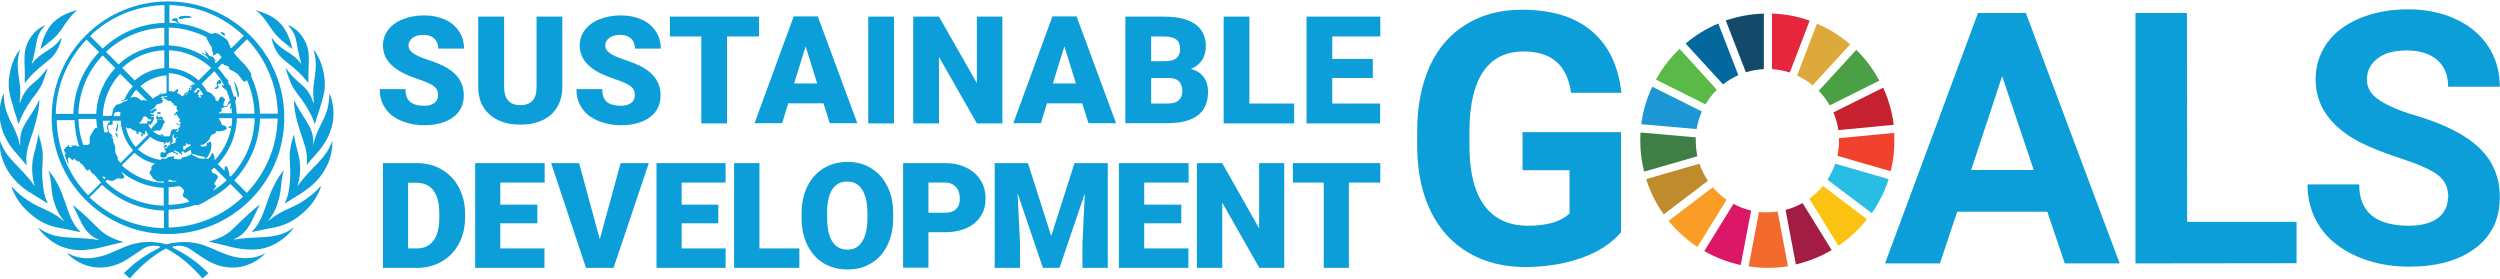 <?xml version="1.0" encoding="UTF-8"?>
<svg id="Layer_1" data-name="Layer 1" xmlns="http://www.w3.org/2000/svg" viewBox="0 0 123.38 13.75">
  <defs>
    <style>
      .cls-1 {
        fill: #a21c43;
      }

      .cls-2 {
        fill: #dd1768;
      }

      .cls-3 {
        fill: #f99d27;
      }

      .cls-4 {
        fill: #e5263c;
      }

      .cls-5 {
        fill: #dda93a;
      }

      .cls-6 {
        fill: #f26a2c;
      }

      .cls-7 {
        fill: #bf8b2c;
      }

      .cls-8 {
        fill: #5bba47;
      }

      .cls-9 {
        fill: #0c9ed9;
      }

      .cls-10 {
        fill: #ef412c;
      }

      .cls-11 {
        fill: #3f7e45;
      }

      .cls-12 {
        fill: #c5212e;
      }

      .cls-13 {
        fill: #fbc311;
      }

      .cls-14 {
        fill: #1a97d4;
      }

      .cls-15 {
        fill: #03689d;
      }

      .cls-16 {
        fill: #28bde2;
      }

      .cls-17 {
        fill: #4b9f45;
      }

      .cls-18 {
        fill: #15496b;
      }
    </style>
  </defs>
  <path class="cls-9" d="m80.02,11.44c-.46.55-1.11.98-1.94,1.28-.84.3-1.76.45-2.78.46-1.07,0-2.01-.23-2.81-.7-.81-.47-1.43-1.14-1.87-2.03-.44-.89-.66-1.93-.68-3.13v-.84c0-1.23.21-2.3.62-3.21.41-.9,1.01-1.59,1.8-2.07.78-.48,1.7-.72,2.75-.72,1.47,0,2.61.35,3.44,1.05.83.7,1.32,1.71,1.47,3.05h-2.48c-.11-.71-.36-1.22-.75-1.55-.39-.33-.92-.49-1.6-.49-.87,0-1.53.33-1.98.98-.45.65-.68,1.62-.69,2.9v.79c0,1.3.25,2.28.74,2.94.49.66,1.21.99,2.16.99s1.64-.21,2.04-.61v-2.13s-2.32,0-2.32,0v-1.88s4.86,0,4.86,0v4.93Z"/>
  <path class="cls-9" d="m97.28,8.39h3.09s-1.56-4.63-1.56-4.63l-1.53,4.63Zm3.78,2.06h-4.47s-.85,2.55-.85,2.55h-2.71s4.59-12.36,4.59-12.36h2.36s4.63,12.36,4.63,12.36h-2.71s-.86-2.55-.86-2.55Z"/>
  <polygon class="cls-9" points="107.94 10.95 113.34 10.95 113.34 12.99 105.39 13 105.39 .64 107.93 .64 107.94 10.95"/>
  <path class="cls-9" d="m120.83,9.75c0-.48-.17-.85-.51-1.11-.34-.26-.95-.53-1.83-.82-.88-.28-1.58-.57-2.1-.84-1.4-.76-2.11-1.78-2.11-3.06,0-.67.19-1.26.56-1.79s.92-.93,1.62-1.23c.71-.29,1.5-.44,2.37-.44.88,0,1.67.16,2.36.48.69.32,1.23.77,1.61,1.35.38.58.57,1.24.57,1.99h-2.55c0-.57-.18-1.01-.54-1.32s-.86-.47-1.5-.47-1.11.13-1.45.4c-.34.26-.52.61-.52,1.04,0,.4.2.74.61,1.01.4.27,1,.53,1.79.76,1.45.43,2.5.97,3.17,1.62.66.65.99,1.45.99,2.41,0,1.07-.4,1.91-1.21,2.52-.81.61-1.9.91-3.27.91-.95,0-1.82-.17-2.6-.52-.78-.35-1.38-.82-1.79-1.43-.41-.61-.62-1.31-.62-2.11h2.55c0,1.36.82,2.04,2.45,2.04.6,0,1.08-.12,1.42-.37.34-.25.51-.59.51-1.03"/>
  <path class="cls-8" d="m84.17,5.15c.16-.26.34-.51.56-.72l-1.84-2.02c-.46.44-.86.96-1.17,1.52l2.45,1.22Z"/>
  <path class="cls-5" d="m88.69,3.73c.28.13.54.29.77.48l1.85-2.02c-.49-.42-1.04-.77-1.64-1.02l-.98,2.56Z"/>
  <path class="cls-12" d="m92.93,4.33l-2.45,1.22c.12.27.2.56.25.87l2.73-.26c-.08-.64-.26-1.26-.52-1.83"/>
  <path class="cls-17" d="m90.3,5.2l2.45-1.22c-.3-.56-.69-1.08-1.14-1.52l-1.85,2.02c.21.22.39.46.54.72"/>
  <path class="cls-11" d="m83.69,6.94c0-.05,0-.11,0-.16l-2.73-.24c0,.14-.01.27-.01.41,0,.52.07,1.03.19,1.52l2.63-.76c-.05-.24-.08-.5-.08-.76"/>
  <path class="cls-13" d="m89.96,9.18c-.19.24-.42.45-.67.62l1.44,2.33c.53-.36,1.01-.8,1.41-1.31l-2.18-1.65Z"/>
  <path class="cls-10" d="m90.76,6.94c0,.26-.03.51-.08.75l2.63.76c.12-.48.18-.99.18-1.51,0-.13,0-.26-.01-.38l-2.73.26s0,.08,0,.13"/>
  <path class="cls-3" d="m84.53,9.24l-2.18,1.66c.4.5.89.93,1.42,1.29l1.44-2.33c-.25-.18-.48-.38-.68-.62"/>
  <path class="cls-14" d="m83.73,6.38c.05-.31.14-.6.26-.88l-2.45-1.22c-.27.58-.46,1.2-.54,1.85l2.73.24Z"/>
  <path class="cls-1" d="m90.4,12.35l-1.44-2.33c-.26.15-.54.26-.84.34l.51,2.69c.63-.15,1.23-.39,1.77-.71"/>
  <path class="cls-16" d="m90.57,8.08c-.1.28-.22.54-.38.79l2.19,1.65c.35-.51.64-1.08.83-1.68l-2.63-.76Z"/>
  <path class="cls-6" d="m87.73,10.44c-.17.02-.34.04-.51.04-.14,0-.28,0-.41-.02l-.51,2.69c.3.04.61.07.92.07.35,0,.69-.03,1.02-.08l-.51-2.69Z"/>
  <path class="cls-4" d="m87.45,3.41c.3.02.6.08.88.17l.98-2.56c-.58-.21-1.21-.33-1.86-.35v2.74Z"/>
  <path class="cls-2" d="m86.42,10.39c-.31-.07-.6-.18-.87-.33l-1.44,2.33c.55.32,1.16.55,1.8.69l.51-2.69Z"/>
  <path class="cls-18" d="m86.16,3.57c.28-.09.58-.14.89-.16V.67c-.66.02-1.29.14-1.88.34l.99,2.55Z"/>
  <path class="cls-7" d="m84.29,8.92c-.17-.26-.32-.54-.42-.84l-2.63.76c.2.63.49,1.21.87,1.74l2.18-1.66Z"/>
  <path class="cls-15" d="m85.03,4.17c.23-.18.49-.34.76-.46l-.99-2.55c-.59.25-1.13.58-1.61.99l1.85,2.02Z"/>
  <path class="cls-9" d="m21.62,4.69c0-.19-.07-.33-.2-.43-.13-.1-.36-.21-.69-.32-.33-.11-.6-.22-.81-.32-.68-.34-1.02-.8-1.02-1.38,0-.29.09-.55.26-.77.17-.22.41-.4.72-.52.31-.12.66-.19,1.05-.19s.72.07,1.02.2c.3.13.53.33.7.58.17.25.25.54.25.86h-1.27c0-.21-.07-.38-.2-.5-.13-.12-.31-.18-.53-.18s-.41.05-.54.15c-.13.1-.2.23-.2.38,0,.14.07.26.22.37.15.11.4.22.76.34.36.12.66.24.9.38.57.33.85.78.85,1.36,0,.46-.17.82-.52,1.08-.35.26-.82.4-1.43.4-.43,0-.81-.08-1.16-.23s-.61-.36-.78-.63c-.18-.27-.26-.57-.26-.92h1.27c0,.28.07.49.22.62.15.13.38.2.71.2.21,0,.38-.05.5-.14.12-.09.18-.22.18-.38"/>
  <path class="cls-9" d="m27.75.82v3.45c0,.39-.08.73-.25,1.01-.17.29-.41.5-.72.65-.31.15-.68.22-1.1.22-.64,0-1.15-.17-1.52-.5-.37-.33-.56-.79-.56-1.37V.82h1.28v3.5c.01.58.28.87.8.87.26,0,.46-.07.6-.22.14-.14.2-.38.2-.71V.82h1.27Z"/>
  <path class="cls-9" d="m31.33,4.69c0-.19-.07-.33-.2-.43-.13-.1-.36-.21-.69-.32-.33-.11-.6-.22-.81-.32-.68-.34-1.02-.8-1.02-1.38,0-.29.09-.55.26-.77.17-.22.41-.4.72-.52.31-.12.66-.19,1.05-.19s.72.07,1.02.2c.3.13.53.33.7.58.17.25.25.54.25.86h-1.27c0-.21-.07-.38-.2-.5-.13-.12-.31-.18-.53-.18s-.41.05-.54.15c-.13.1-.2.23-.2.38,0,.14.07.26.22.37.15.11.4.22.76.34.36.12.66.24.9.38.57.33.85.78.85,1.36,0,.46-.17.82-.52,1.08-.35.26-.82.4-1.43.4-.43,0-.81-.08-1.16-.23s-.61-.36-.78-.63c-.18-.27-.26-.57-.26-.92h1.27c0,.28.07.49.22.62.15.13.38.2.71.2.21,0,.38-.05.5-.14.12-.09.18-.22.18-.38"/>
  <polygon class="cls-9" points="37.46 1.8 35.88 1.8 35.88 6.09 34.61 6.09 34.61 1.8 33.06 1.8 33.06 .82 37.46 .82 37.46 1.8"/>
  <path class="cls-9" d="m39.2,4.12h1.13l-.57-1.83-.57,1.83Zm1.44.98h-1.74l-.3.98h-1.36l1.93-5.27h1.19l1.95,5.27h-1.36l-.31-.98Z"/>
  <rect class="cls-9" x="42.85" y=".82" width="1.27" height="5.27"/>
  <polygon class="cls-9" points="49.47 6.09 48.21 6.09 46.34 2.81 46.34 6.09 45.07 6.09 45.07 .82 46.34 .82 48.21 4.1 48.21 .82 49.47 .82 49.47 6.09"/>
  <path class="cls-9" d="m51.97,4.12h1.13l-.57-1.83-.57,1.83Zm1.44.98h-1.74l-.3.98h-1.36l1.93-5.27h1.19l1.95,5.27h-1.36l-.31-.98Z"/>
  <path class="cls-9" d="m56.81,3.85v1.26h.83c.23,0,.41-.05.53-.16s.18-.25.18-.44c0-.44-.22-.66-.65-.66h-.89Zm0-.83h.66c.28,0,.48-.05.59-.15.12-.1.18-.25.18-.44,0-.22-.06-.38-.19-.48-.13-.1-.33-.15-.62-.15h-.62v1.22Zm-1.27,3.07V.82h1.89c.68,0,1.19.12,1.55.37.35.25.53.61.53,1.08,0,.27-.06.51-.19.7-.13.19-.31.34-.55.43.28.07.49.21.63.4.15.2.22.44.22.72,0,.52-.16.9-.49,1.16-.33.26-.81.39-1.45.4h-2.14Z"/>
  <polygon class="cls-9" points="61.66 5.11 63.87 5.11 63.87 6.09 60.39 6.09 60.39 .82 61.66 .82 61.66 5.11"/>
  <polygon class="cls-9" points="67.75 3.85 65.75 3.85 65.75 5.11 68.11 5.11 68.11 6.09 64.48 6.09 64.48 .82 68.12 .82 68.12 1.8 65.75 1.8 65.75 2.91 67.75 2.91 67.75 3.85"/>
  <path class="cls-9" d="m20.14,9.01v3.25h.43c.36,0,.63-.13.82-.38.19-.25.29-.63.29-1.13v-.22c0-.5-.1-.87-.29-1.13-.19-.25-.47-.38-.84-.38h-.42Zm-1.24,4.2v-5.16h1.66c.46,0,.87.1,1.23.31.36.21.65.5.85.88.2.38.31.8.31,1.27v.24c0,.47-.1.9-.3,1.27-.2.38-.48.67-.84.88-.36.21-.77.32-1.21.32h-1.7Z"/>
  <polygon class="cls-9" points="26.52 11.02 24.69 11.02 24.69 12.26 26.87 12.26 26.87 13.22 23.45 13.22 23.45 8.05 26.88 8.05 26.88 9.01 24.69 9.01 24.69 10.1 26.52 10.1 26.52 11.02"/>
  <polygon class="cls-9" points="29.6 11.81 30.63 8.05 32.02 8.05 30.28 13.22 28.92 13.22 27.2 8.05 28.58 8.05 29.6 11.81"/>
  <polygon class="cls-9" points="35.45 11.02 33.64 11.02 33.64 12.26 35.81 12.26 35.81 13.22 32.4 13.22 32.4 8.05 35.81 8.05 35.81 9.01 33.64 9.01 33.64 10.1 35.45 10.1 35.45 11.02"/>
  <polygon class="cls-9" points="37.48 12.26 39.45 12.26 39.45 13.22 36.23 13.22 36.23 8.05 37.48 8.05 37.48 12.26"/>
  <path class="cls-9" d="m42.81,10.53c0-.51-.09-.9-.26-1.17-.17-.27-.42-.4-.74-.4-.62,0-.95.47-.99,1.4v.38c0,.51.08.9.25,1.17.17.27.42.41.75.41s.56-.13.73-.4c.17-.27.26-.65.26-1.15v-.24Zm1.27.22c0,.5-.09.95-.28,1.34s-.45.69-.8.9-.74.31-1.17.31-.83-.1-1.17-.3c-.34-.2-.6-.49-.8-.87-.19-.38-.29-.81-.3-1.29v-.29c0-.51.09-.95.28-1.34.19-.39.45-.68.8-.9.35-.21.74-.32,1.18-.32s.83.1,1.17.31c.34.21.61.5.8.89.19.38.29.82.29,1.32v.24Z"/>
  <path class="cls-9" d="m45.82,10.5h.81c.24,0,.43-.06.55-.18.13-.12.19-.29.19-.51,0-.24-.06-.43-.19-.58-.13-.14-.31-.22-.53-.22h-.83v1.49Zm0,.96v1.75h-1.25v-5.16h2.06c.4,0,.74.07,1.05.22s.54.35.71.62c.17.27.25.57.25.91,0,.5-.18.91-.54,1.21-.36.3-.85.45-1.48.45h-.79Z"/>
  <polygon class="cls-9" points="50.73 8.05 51.88 11.65 53.03 8.05 54.67 8.05 54.67 13.22 53.42 13.22 53.42 12.01 53.54 9.54 52.29 13.22 51.47 13.22 50.22 9.54 50.34 12.01 50.34 13.22 49.09 13.22 49.09 8.05 50.73 8.05"/>
  <polygon class="cls-9" points="58.3 11.02 56.47 11.02 56.47 12.26 58.65 12.26 58.65 13.22 55.22 13.22 55.22 8.05 58.66 8.05 58.66 9.01 56.47 9.01 56.47 10.1 58.3 10.1 58.3 11.02"/>
  <polygon class="cls-9" points="63.38 13.22 62.15 13.22 60.32 10 60.32 13.22 59.07 13.22 59.07 8.05 60.32 8.05 62.14 11.27 62.14 8.05 63.38 8.05 63.38 13.22"/>
  <polygon class="cls-9" points="68.12 9.01 66.57 9.01 66.57 13.22 65.33 13.22 65.33 9.01 63.81 9.01 63.81 8.05 68.12 8.05 68.12 9.01"/>
  <path class="cls-9" d="m2.74,5.62h.88c.03-1.18.51-2.25,1.27-3.05l-.62-.62c-.95,1-1.49,2.29-1.52,3.68m1.7-3.85l.62.62c.8-.76,1.87-1.24,3.05-1.27V.25c-1.38.03-2.68.57-3.67,1.52m3.8,2.97c-.1,0-.2.01-.3.04-.01.01-.02.02-.02.04.02.04.1-.04.11.03,0,.05-.08.01-.07.05,0,.03.07.02.07.06,0,.04-.04.11-.07.13-.04.02-.25.05-.27.1-.02.04-.04.08-.07.12-.04.04-.21.14-.21.16,0,.06.08-.02.1-.04.04-.04.09-.04.14-.07.07-.04.1.11.02.11-.05,0-.09.14-.17.12-.02,0-.08-.04-.09,0-.01.04.12.04.16.07.1.07-.08.06-.11.08-.03.02-.02.06.02.04.04-.01.09-.05.11,0,.03.09-.14.41-.19.37-.03-.02-.06,0-.08.02.03.07.08.14.13.2.03-.06.09-.14.11-.14.03,0,.02-.03.03-.05.01-.03.05,0,.06-.04,0-.04.1-.09.11-.15,0-.03-.03-.06-.02-.08.02-.03.03-.04.05-.04.02,0,.07.04.08.02.01-.02.08,0,.13.03.02.01.07,0,.1.04.04.06,0,.06,0,.07,0,.01.02,0,.03,0,.02.02-.1.09-.09.13.01.04-.1.23-.14.27-.04.04-.12,0-.15,0-.03,0-.04.04-.09.02-.04,0-.08,0-.12.03.18.15.41.25.66.25.05,0,.11,0,.16-.01.03-.04.05-.09.05-.14,0-.03,0-.07.01-.09.01-.02.09-.12.13-.12.03,0,.05.03.09.01.08-.03.13,0,.13.03,0,.05-.1.03-.1.06,0,.02.08.05.1.02.04-.05.04-.12.03-.13-.03-.04-.03-.06.02-.04.03.01.03-.1.06-.14.04-.06-.07-.02-.11-.01-.04,0-.08-.08-.08-.11,0-.02.08.08.12.08.05,0,.1-.05.1-.09,0-.04-.09-.04-.1-.09,0-.03.07,0,.06-.03,0-.02,0-.08-.04-.1-.05-.02-.09-.18-.13-.19-.03,0-.06.04-.09.05-.02.02-.05-.01-.04-.03.03-.02.08-.07.1-.11.02-.07.11,0,.09-.09-.02-.1-.1-.08-.06-.13.04-.05.01-.13-.07-.11-.04,0-.08-.05-.08-.11,0-.03-.09-.02-.08-.06,0-.06-.09-.07-.15-.07-.06,0-.17-.09-.18-.11-.01-.02-.09.02-.07-.07.03-.08.11.01.14,0,.04-.03.03-.05.02-.07,0,0-.01,0-.02,0m.12-.24c.08,0,.17.02.25.05.02-.05.07-.08.12-.11.05-.04.09-.07.08.02,0,.07-.03.11-.07.13.09.04.17.08.24.14.02.01.03.03.05.04l.08-.08s0,0,0-.01c0-.05.07-.1.15-.14l.27-.27s-.01,0-.02,0c-.04,0-.09.07-.12.05-.04-.02.12-.17.19-.14.01,0,.02,0,.03.01l.03-.04c-.35-.31-.8-.51-1.29-.53v.88Zm0-1.13c.56.03,1.07.25,1.46.61l.62-.62c-.55-.51-1.28-.84-2.08-.87v.88Zm0-1.12c.74.03,1.43.29,1.99.71-.06-.08-.13-.17-.16-.2-.05-.06-.26-.13-.24-.16.02-.03.2.11.23.08.04-.03-.09-.19-.08-.2.01,0,.16.14.24.27.03.05.11.02.18.07.06.04.06.1.11.14,0,0,.11.07.05.06-.02,0-.04-.04-.06-.02-.01.01,0,.07.04.14l.29-.29c-.04-.09-.13-.2-.18-.21-.06-.01-.1.04-.14.07-.04.03-.09.05-.1.02,0-.03,0-.09,0-.12,0-.03-.03-.06-.04-.09-.02-.08.01-.16-.04-.21-.05-.06-.09-.14-.12-.2-.04-.07-.12-.18-.13-.27-.57-.29-1.2-.45-1.85-.47v.88Zm0-1.12c.73.02,1.44.21,2.07.55.06,0,.12-.02.16-.03.08-.04.23.05.31.09.07.04.12.1.2.14.08.04.2.17.22.29.03.12.1.12.07.16-.02.03.01.04.05.06l.61-.61c-1-.96-2.29-1.49-3.67-1.52v.88Zm3.85.82l-.65.65c.06.1.17.23.33.39.07.07.13.13.19.19.06.06.41.5.34.56,0,0-.01,0-.02.01.28.58.43,1.22.45,1.87h.88c-.03-1.38-.57-2.68-1.52-3.68m1.52,3.92h-.88c-.03,1.18-.51,2.25-1.27,3.05l.62.62c.95-1,1.49-2.29,1.52-3.68m-4.19,1.77s-.04,0-.05.02c-.01.01.35.18.4.19.04,0,.11.03.24,0,.09-.02.11.02.15.02.06,0,.1-.08.13-.13.09-.13.07-.14.1-.16.03-.03.12.17.11.29,0,.02,0,.04,0,.06h.01c.51-.54.84-1.27.86-2.07h-.67s.06.09.1.17c.03.07.05.18.11.18.09,0,.19.08.19.15,0,.13-.41.16-.46.15-.05-.01-.08-.02-.08.05,0,.08-.15.08-.21.13-.06.05-.07.15-.11.22-.03.04-.18.19-.22.21-.1.07-.29.07-.2.12.06.03.2.04.18.01-.02-.04.01-.04.03,0,.02.02.08-.02.08-.06,0-.04,0-.1.03-.11.06,0,.12-.07.15-.06.03,0,.08.08.04.31-.03.23-.14.38-.19.46-.05.08-.09.02-.16-.01-.08-.04-.2-.04-.28-.07-.05-.01-.29-.11-.29-.07m.32-3.26s-.05,0-.07-.01l-.21.21s.08,0,.13.02c.05.02.03-.15.11-.14.09.02.11.07.04.1-.06.02.01.07-.05.09-.06.02.05.08.05.1,0,.04-.08.05.04.09.13.04,0-.11.02-.13.02-.02.09.04.11.01,0,0,.02-.03.03-.05-.06-.1-.13-.19-.2-.28m.75-.84l-.62.62c.11.12.2.25.28.39.07.01.17.04.24.12.04.06.18.18.16.23-.01.03.02.07.04.09.05.03.08.03.1,0,.05-.06.05-.14.11-.19.07-.06.23.12.23.15s-.04.04-.05.1c-.02.08-.08.17,0,.2.11.04.13,0,.18-.08.02-.04.02-.1.05-.13.02-.02.04-.03.06-.05-.04-.17-.1-.34-.17-.51-.02-.02-.04-.03-.06-.04-.04-.01-.02-.05-.07-.07-.06-.02-.08-.04-.09-.14,0-.09.07.03.09.01,0,0,0,0,.01-.01-.13-.25-.3-.49-.49-.7m.22,2.07s0,0,0,.01h.65c0-.09-.01-.19-.02-.28,0,0-.01.02-.02.03-.05.1-.06.04-.05,0,0-.06.03-.11.05-.17,0-.03-.01-.06-.02-.09-.02.03-.05.05-.09.07-.03.01-.06.08-.07.11-.01.03-.08,0-.14.02-.1.05-.21.06-.13.16.05.07-.11.05-.15.14m-.15,3.63c-.02.06-.14.16-.12.19.24-.15.46-.32.66-.51l-.62-.62s-.09.08-.13.12c0,.07,0,.13.09.15.09.03.25.12.22.22-.04.08-.13.21-.17.29-.04.07.11.1.08.17m.67-.55l.05.05c.71-.76,1.16-1.76,1.19-2.88h-.88c-.03.87-.38,1.66-.94,2.26l.32.32s0,0,0-.01c.03-.06.01-.13.02-.18,0-.03.12-.03.13.03,0,.05.03.08.07.19.03.08.04.16.02.22m-.56-5.33s0,0,0,.01c.15.16.28.32.39.51.01-.02.02-.03.04-.01.03.04-.03.1.06.08.05,0,.04.06,0,.1.03.05.06.1.08.16.03.01.06.03.06.05.01.06.04.13.05.2.04.11.08.22.12.34.04-.04.1-.02.1.05,0,.06-.01.13-.04.19.04.19.06.38.07.59h.88c-.02-.57-.14-1.13-.37-1.65-.02.01-.04.01-.07.05-.04.06-.12-.01-.16-.06-.07-.09-.25-.35-.32-.36-.07-.01-.11-.1-.18-.11-.07-.01-.15-.05-.16-.12-.01-.07-.04-.1-.12-.12-.09-.01-.15-.05-.21-.11l-.21.21s0,0,0,.01m1.23,6.35l-.62-.62c-.32.31-.69.56-1.09.77-.13.1-.29.17-.41.23-.05.02-.11.05-.16.05-.02,0-.03,0-.05-.02-.42.14-.87.22-1.34.24v.88c1.38-.03,2.68-.57,3.67-1.52m-3.25-.77s-.09-.03-.13-.02c-.14.04-.1-.07-.29-.05v.11c.14,0,.28-.02.42-.04m-.42.29v.88c.36-.01.7-.06,1.03-.15-.07-.06-.1-.15-.18-.18-.15-.05-.18-.14-.11-.27.04-.07.03-.1-.02-.17-.06-.09-.14-.13-.2-.16-.17.03-.34.05-.52.06m-.05-1.48c.09-.02.19-.04.28-.05.09,0,0,.12.05.13.07,0,.34.05.35,0,.02-.05.02-.07.08-.08.11-.02.19-.02.29-.09.03-.03.1-.03.12-.07.02-.04-.01-.22-.08-.19-.03.01-.07.06-.14.1-.06.03-.11.05-.15-.01-.04-.05.02-.1.06-.13.05-.06.1-.11.15-.11.02,0,.14-.06.13-.11-.01-.07-.15,0-.18-.02-.02-.02,0-.07-.02-.08-.01,0-.07.06-.03.1.02.02-.03.07-.09.04-.05-.03-.06.14-.05.17,0,.03.07.02.03.08-.04.06-.06.02-.09.04-.04.03-.05.04,0,.09.04.04-.02.11-.04.04,0-.04-.1-.03-.12-.08-.02-.05-.1-.05-.19-.1-.07-.04-.06.07.06.1.1.02.1.03.07.1-.02.05-.02-.04-.14-.07-.08-.02-.08-.06-.14-.06-.06,0-.04.06-.11.04-.05-.01-.06.06-.1.07-.05.02-.05.12-.11.15-.08.04-.26,0-.25-.07,0-.08.01-.15.06-.18.04-.03.11.05.17.02.06-.03.05-.09,0-.13-.01-.01-.06-.04-.05-.05,0-.02.09-.02.13-.05.04-.03.09-.11.11-.13.03-.02.07-.02.08-.04,0-.02-.03-.06-.03-.09,0-.03.01-.05.04-.05.02,0,.05.06.03.08-.02.02.01.04.04.03.03-.01.13-.05.16-.06.04-.01-.01-.1,0-.12.01-.02.03,0,.04-.01.01-.02-.03-.03-.03-.07,0-.02.11-.05.08-.07-.03-.02-.07.04-.09.05-.05.02-.08-.03-.08-.08,0-.02.03-.1,0-.11-.04-.02-.04.07-.05.09,0,.03-.03.06,0,.14.02.04.01.17-.03.19-.04.02-.06-.07-.08-.1,0,0,0-.01-.01-.01h0s0,0,0,0,0,0,0,0c0,0,0,0,0,0,0,0,0,0,0,0,0,0,0,.01-.01.02,0,0,0,.02-.02.04,0,.01-.01.02-.03.03-.05,0-.09,0-.14,0-.02,0-.03,0-.05,0,0,.03.01.06.03.08.02.05.07.08.06.12,0,.03-.15.07-.16.04-.02-.03.03-.09.03-.12,0-.05-.03-.08-.03-.12-.25-.03-.48-.12-.66-.28l-.62.62c.31.27.69.46,1.12.52.06-.04.08-.1.13-.07.08.06.17-.02.23-.03m-.19,1.17c-.12,0-.31,0-.35-.02-.09-.06-.2-.13-.22-.18-.02-.09-.14-.15-.14-.24,0-.09.13-.12.09-.21-.03-.07.04-.17.18-.23-.39-.1-.73-.28-1.02-.54l-.62.62c.57.53,1.3.84,2.08.86v-.06Zm0,.31c-.78-.03-1.51-.31-2.11-.8.01.02.02.03.03.05.04.07.18.21.09.27-.08.05-.2.02-.27.01-.08,0-.19.11-.25.12-.08.02-.13,0-.21-.02-.02,0-.04-.02-.07-.04l-.1.1c.76.71,1.77,1.16,2.88,1.19v-.88Zm0,1.12c-1.18-.03-2.25-.51-3.05-1.27l-.62.62c1,.96,2.29,1.49,3.67,1.52v-.88ZM3.87,5.86c.01.46.09.89.24,1.3h.02c.09,0,.21,0,.26-.04.09-.07,0-.31.06-.4.07-.12.23-.42.28-.42.04,0,.04.03.07.04-.03-.16-.04-.31-.05-.47h-.88Zm1.19-3.12c-.71.76-1.16,1.76-1.19,2.88h.88c.03-.87.38-1.66.94-2.26l-.62-.62Zm3.05-.49v-.88c-1.11.03-2.12.48-2.88,1.19l.62.62c.6-.56,1.39-.91,2.26-.94m0,1.12v-.88c-.8.03-1.53.35-2.08.87l.62.62c.39-.35.9-.58,1.46-.61m-.84,2.7s0-.01,0-.02h0s0-.01,0-.02c0,0,0,0,0,0,0,0,0,0,0,0h0s0,0,0,0c0,0,0-.01,0-.02h0s0-.01,0-.02c0,0,0,0,0,0,0,0,0,0,0,0,0,0,0,0,0,0,0,0,0,0,0,0,0,0,0,0,0,0,0,0,0,0,0-.01,0,0,.02-.01.03,0,.02,0,.05.02.08.02.02,0,.04,0,.05-.03,0,0,.02-.02.02-.03,0,0,0-.02,0-.03,0,0,0,0,0-.01,0,0-.02-.01-.04,0,0,0-.01,0-.02,0-.01,0-.02,0-.03,0,0,0,0,0-.01,0-.01,0-.03,0-.04-.02,0,0,0,0,0-.01,0,0,0-.01,0-.02-.02-.02-.04-.03-.06-.05-.01,0-.02-.01-.04-.02,0,0-.01-.01-.02-.02,0,0,0-.01-.01-.01,0,0,0,0,0,0,0,0,0,0,0,0,0,0,0,0,0,0,0,0,0,0,0,0,0,0,0,0,0,0,0,0,0,0,0,0,0,0,0,0,0,0,0,0,0,0,0,0,0,0,0,0,0,0,0,0,0,0,0,0,0,0,0,0-.01,0h0s-.06,0-.09.03c0,0,0,0,0,0,0,0,0,0-.01.01,0,0,0,0,0,0,0,0,0,.01-.01.02t0,0s0,.01-.01.02c-.01.02-.02.04-.03.06-.07.19-.15.13-.14.2,0,0,.02.01.05.02.01,0,.02,0,.04,0s.03,0,.04,0c.02,0,.03,0,.05,0,0,0,.01,0,.02,0,0,0,0,0,.01,0h.01s0,0,.01,0c0,0,0,0,.01,0,0,0,0,0,0,0,0,0,.01,0,.02,0,0,0,.02,0,.03-.01.01,0,.02,0,.03,0,.02,0,.03,0,.05,0,.01,0,.03.01.04.03.01.02.02.05.03.07m-.62,1.07l.62-.62c-.05-.06-.09-.13-.13-.2-.01.01-.02.02-.02.03-.01.03,0,.12-.03.16-.05.05-.18-.11-.23-.13-.06-.02-.08.04-.08.06,0,.05,0,.07-.02.07-.02,0-.12-.07-.08-.08.05-.02-.01-.07-.04-.09-.04-.03-.1,0-.13-.04-.03-.04-.09-.08-.11-.08-.01,0-.07-.03-.11,0-.03.02-.07-.02-.09-.04-.01-.01-.03-.03-.04-.04.07.38.25.73.5,1.01m-.89-1.75c-.07,0-.14.02-.18.08-.03.04-.03.09-.02.13h.31c0-.06,0-.12.02-.18-.04-.02-.09-.03-.13-.04m.61-.67s.02,0,.02-.01c.11-.06.25-.05.31-.02.08.03.18.12.22.15.02.02.03-.01.12-.03.04,0,.05.03.1.04.02,0,.04,0,.06,0l-.54-.54c-.11.12-.21.26-.28.41m.11-.58l-.62-.62c-.51.55-.83,1.28-.86,2.08h.43c.07-.12.05-.21.07-.28.02-.07.06-.12.1-.18.03-.05.07-.11.14-.11.14,0,.18-.07.27-.12.09-.04.25-.07.23-.11-.01-.03-.33.09-.34.07-.01-.04.1-.04.15-.08.01,0,.02-.01.03-.02.1-.23.24-.45.41-.63m-1.51,4.47s0,0,0,0c.03.04.07.08.1.11l.07-.07c-.07-.04-.13-.07-.16-.05m.23-2.37c-.05-.06.03-.22.05-.26.01-.04.09-.08.11-.13h-.37c0,.19.03.38.07.57.09.03.26-.04.14-.18m.52,1.48s0,.03,0,.05c.05.06.09.11.14.16l.62-.62c-.29-.32-.5-.73-.57-1.18-.02,0-.04,0-.05-.01-.01-.02,0-.04.03-.07,0-.07-.02-.13-.02-.2h-.41c0,.07.03.16-.01.19-.04.03-.09,0-.12,0-.08.01-.1.11-.08.17.01.04.03.08.03.12,0,.04-.03.08.04.12.06.03.17.17.16.19-.01.03-.08-.03-.08.03,0,.03.09,0,.09.1,0,.06.01.13.03.18.04.09.08.15.08.26,0,.09-.02.18.02.26.04.08.11.15.11.25m2.17-3.28s-.06.07-.09.12c.1-.04.21-.06.32-.07v-.88c-.49.03-.94.23-1.29.53l.62.62c.07-.06.15-.11.23-.15.02-.01.04-.02.07-.03.04-.07.14-.16.14-.15m-3.62,5.09l.62-.62c-.12-.13-.24-.27-.35-.41-.05-.02-.1-.05-.13-.09-.05-.07-.08-.16-.11-.16-.03,0,0,.06-.06.07-.08.01-.19-.18-.23-.25-.05-.08-.13-.08-.17-.16-.01-.02-.04-.09-.07-.05-.04.07-.19-.15-.23-.13-.04.01,0,.06-.03.08-.04.04-.17-.17-.21-.15-.04.02-.05.05-.06.1,0,.06.07.2.04.21-.04.02-.21-.44-.18-.46.02-.01.02.02.04,0,.03-.02-.02-.05-.03-.1-.01-.05-.06-.05-.06-.11,0-.06.08-.04.08-.07,0-.03,0-.06.03-.08.03-.02.09,0,.1-.08.01-.07.05,0,.05.04,0,.06.16.07.16.03,0-.02-.06-.02-.06-.05,0-.04.08,0,.14,0,.03,0,.07-.04.12,0,.06.03.1.05.14.05-.14-.41-.21-.85-.23-1.31h-.88c.03,1.38.57,2.68,1.52,3.68m-1.77-3.8c0-1.53.6-2.98,1.68-4.06,1.08-1.08,2.52-1.68,4.06-1.68s2.98.6,4.06,1.68c1.08,1.08,1.68,2.52,1.68,4.06s-.6,2.98-1.68,4.06c-1.08,1.08-2.53,1.68-4.06,1.68s-2.97-.6-4.06-1.68c-1.08-1.08-1.68-2.53-1.68-4.06m3.23.67s.05-.2.04-.28c0-.07-.05-.14-.05-.14-.01,0,0,.05,0,.12,0,.1-.05.19-.05.23s.03.11.05.07m.03.28s0-.15-.03-.18c-.03-.02-.02.02-.04.02-.02,0-.01-.05-.03-.05s0,.09.03.14c.02.05.07.14.08.07m1.21,0s.04-.09.03-.13-.1-.01-.1,0c0,.02.05.12.08.12m.92-.99c-.08-.02-.07.03-.12.03-.08,0,0-.06-.05-.1-.02-.01-.07.06-.07.1,0,.02,0,.1.03.1.04,0,.22.02.29.04.07.02,0-.15-.08-.18m-.17-.11s.04-.03.06-.03,0,.03.05.03.08-.11-.05-.11c-.11,0-.09.1-.06.1m.19.99s-.05-.02-.04,0c.01.02-.01.05.01.08.03.03.09.03.12,0,.02-.02,0-.06,0-.06-.02-.01-.08.01-.09-.01m1.46-5.81c-.13-.06-.63-.06-.62.07.01.11.29,0,.36,0,.07,0,.38-.01.26-.07m-.6.3c-.1-.06-.02-.15-.09-.21-.05-.04-.21,0-.25.05-.07.09.09.06.14.08.06.03.19.14.22.12.02-.02,0-.03-.02-.04m2.26.65s.05-.07-.04-.14c-.08-.07-.19-.04-.16,0,.03.03.16.13.2.14m.52,2.56s.08.22.09.27c0,.05.02.21.07.19.03-.01.02-.11.02-.14-.02-.11-.04-.2-.08-.33-.02-.07-.11-.28-.15-.27-.03,0,.05.15.06.2,0,.03,0,.04,0,.07m-.99,0s-.06.05-.01.07c.02.01.08,0,.11-.02.03-.02.07-.04.06-.09,0-.03-.07-.11-.03-.14.04-.03.07.02.11,0,.04-.02.04-.04.04-.08,0-.05-.02-.12-.08-.12-.04,0-.12.12-.13.13,0,.01-.02.06,0,.1.03.06.02.13-.07.14m.73,1.91c-.05,0-.11.08-.09.08.04,0,.07.03.1.02.05-.01.05-.1,0-.1m-2.02-1.77s.14-.05.12-.06c-.02-.02-.15-.08-.15-.04,0,.06.01.09.04.1m-.03.04s-.21.18-.18.22c.01.01.2-.21.18-.22m-1.15,2.65c.04-.06-.06-.1-.09,0-.03.1.05.06.09,0M2.02,2.41s0,0,0,0c0,0,0,0,0,0,.1-.08.51-.4.65-.54.21-.18.37-.42.52-.65.16-.24.34-.47.55-.66.02-.01.03-.03.05-.04,0,0,0-.02,0-.02-.37.1-.76.26-1.05.51-.54.43-.72,1.29-.74,1.4,0,0,0,0,0,0m-.78,1.43c0,.1,0,.18,0,.24,0,0,0,0,0,0s0,0,0,0c0,0,.02,0,.02,0,0,0,0,0,0,0,.08-.11.35-.44.71-.74.2-.17.42-.33.61-.51.26-.25.42-.68.47-.91,0-.02,0-.04,0-.04,0,0-.02,0-.02,0-.03.04-.05.07-.08.11-.15.21-.32.33-.53.47-.36.23-.61.4-.81.67,0,0,0,0,0,0,0,.02-.03,0-.02,0,.06-.2.09-.32.13-.5.07-.29.1-.67.21-.92.07-.16.17-.3.29-.42,0,0,0,0,0,0,0-.01,0-.03,0-.03-.02,0-.05.01-.07.03-.37.19-.62.49-.79.87-.1.23-.13.48-.13.72,0,.08,0,.17,0,.25.01.2.02.5.02.72m-.57,1.48c.1.27.22.68.25.78,0,0,.02,0,.02-.01.08-.29.39-.86.59-1.13.01-.02.03-.04.04-.06.2-.26.41-.51.54-.82.09-.21.23-.66.24-.7,0,0,0,0-.01,0,0,0-.01,0-.02,0,0,0,0,0,0,0,0,0,0,0,0,0-.14.22-.38.47-.54.61-.26.21-.46.38-.62.69-.02.03-.04.08-.06.13-.05.11-.1.25-.1.25,0,0-.02.02-.02,0,0-.01.03-.38.03-.43.02-.3-.04-.59-.08-.89-.05-.37-.08-.68.02-1.12,0-.03.02-.06.02-.09,0-.02.01-.04.02-.06,0,0,0-.02-.01-.02-.39.48-.61,1.35-.52,2.02.03.24.2.79.22.84m.64,2.82h0s.01-.01,0-.05c-.04-.41.03-.74.16-1.12.2-.58.39-1.17.46-1.78,0-.08.02-.21.01-.24,0,0-.02,0-.02.01-.09.22-.29.54-.41.72-.22.35-.48.7-.51,1.13,0,.11,0,.25,0,.36,0,0,0,.01-.01.01,0,0,0,0,0,0-.03-.1-.06-.23-.1-.36-.21-.7-.7-1.14-.7-2.16,0,0-.01-.02-.02-.02-.01.02-.04.09-.07.18-.44,1.42.45,2.44.63,2.66.17.2.43.48.57.67m.15,1.33c.3.2.75.46.9.56h0s.01-.02,0-.03c0,0,0,0,0,0-.2-.39-.23-.81-.26-1.24-.03-.37.04-.84.02-1.2-.02-.3-.11-.62-.19-.88-.01-.04-.02-.04-.02-.04,0,0-.02.01-.02.02,0,0,0,0,0,0-.04.44-.2.84-.26,1.2-.07.42-.02.97.09,1.28,0,.02-.01.02-.02.01-.23-.36-.74-.87-1-1.14-.33-.35-.56-.68-.69-1.08,0,0-.02-.01-.02-.01,0,0,0,.04,0,.06,0,.57.18,1.12.5,1.58.26.37.58.66.95.91m2.44,1.96s.05,0,.09.01c0,0,0,0,0,0,0,0,0-.02,0-.02,0,0-.02-.02-.02-.02-.26-.26-.43-.58-.55-.93-.09-.25-.18-.51-.27-.76-.12-.36-.39-.93-.72-1.3,0,0,0,0,0,0,0,0,0,.01,0,.03.11.32.12.68.16,1.01.13.95.57,1.4.59,1.42.01.01,0,.03-.01.02-.02-.01-.03-.03-.05-.04-.3-.25-.6-.4-.95-.56-.28-.13-.52-.24-.78-.42-.53-.36-.74-.64-.76-.66,0,0-.02,0-.03,0,.03.13.09.25.15.36.22.46.56.81.96,1.12.4.31.83.48,1.32.56.3.05.59.12.88.18m.34.89c.36-.02.7-.1,1.05-.19.22-.06.66-.15.81-.19,0,0,0,0,0,0,0,0,0,0,0,0,0,0,0,0,0-.02,0,0-.01,0-.02,0-.19-.05-.73-.21-1.11-.57-.24-.22-.46-.46-.7-.68-.19-.18-.62-.54-.65-.55,0,0,0,.02,0,.02.06.08.29.59.42.85.2.38.46.68.85.82,0,0,0,0,0,0,0,0,0,.02-.03.02,0,0,0,0,0,0-.43-.07-.86-.09-1.3-.11-.33-.02-.68-.04-.99-.15-.21-.07-.38-.14-.63-.33,0,0-.02,0-.03,0,0,0,0,0,0,0,.29.43.79.79,1.2.94.36.13.74.18,1.13.15M12.71.57c.22.19.39.42.55.66.16.23.31.46.52.65.14.14.55.46.65.54,0,0,0,0,0,0,0,0,0,0,0,0,0,0,0,0,0,0-.02-.12-.21-.98-.74-1.4-.29-.25-.67-.4-1.05-.51,0,0,0,.02,0,.02.02.02.03.03.05.04m1.55.72c.13.12.22.26.29.42.11.25.14.64.21.92.04.18.07.3.13.5,0,.02-.01.03-.02,0,0,0,0,0,0,0-.2-.27-.45-.44-.81-.67-.21-.14-.37-.27-.53-.47-.03-.04-.05-.07-.08-.11,0,0-.02,0-.02,0,0,0,0,.02,0,.04.05.23.2.66.47.91.19.18.4.34.61.51.36.3.63.63.71.74,0,0,0,0,0,0,0,0,.02.01.02,0h0c0-.06,0-.14,0-.24,0-.22.01-.52.02-.72,0-.08,0-.17,0-.25,0-.25-.03-.49-.13-.72-.17-.38-.42-.68-.79-.87-.02-.01-.05-.02-.07-.03,0,0,0,.01,0,.03,0,0,0,0,0,0m.43,2.72c-.16-.14-.4-.39-.54-.61,0,0,0,0,0,0,0,0,0,0,0,0,0,0-.02,0-.02,0,0,0-.01,0-.01,0,0,.04.15.49.24.7.13.3.34.56.54.82.02.02.03.04.04.06.2.27.52.83.59,1.13,0,0,.02.02.02.01.03-.1.16-.51.25-.78.02-.06.19-.6.22-.84.1-.67-.13-1.54-.52-2.02,0,0-.01.02-.01.02,0,.02.01.04.02.06,0,.03.02.06.02.09.1.44.07.75.02,1.12-.04.3-.1.59-.08.89,0,.05.03.42.03.43,0,.02-.02,0-.02,0,0,0-.05-.14-.1-.25-.02-.05-.04-.1-.06-.13-.16-.31-.36-.47-.62-.69m.77,3.18s0,0,0,0c0,0-.01,0-.01-.01.01-.11.02-.26,0-.36-.03-.42-.29-.77-.51-1.13-.12-.18-.32-.51-.41-.72,0,0-.02-.01-.02-.01,0,.04,0,.16.01.24.06.61.26,1.2.46,1.78.13.38.2.71.16,1.12,0,.03,0,.04,0,.05,0,0,0,0,0,0,.14-.2.4-.47.57-.67.18-.22,1.07-1.24.63-2.66-.03-.09-.06-.16-.07-.18,0,0-.02.02-.02.02,0,1.02-.49,1.46-.7,2.16-.04.13-.07.26-.1.36m.95-.24c-.13.4-.36.73-.69,1.08-.26.27-.77.78-1,1.14,0,0-.02,0-.02-.01.11-.31.16-.86.09-1.28-.06-.36-.22-.76-.26-1.2h0s-.01-.02-.02-.02c0,0,0,0-.01.04-.08.26-.17.58-.19.88-.02.36.05.82.02,1.2-.03.43-.06.85-.26,1.24,0,0,0,0,0,0,0,.01,0,.03,0,.03h0c.16-.1.61-.37.9-.56.37-.25.7-.54.95-.91.32-.46.51-1.02.49-1.58,0-.02,0-.05,0-.06,0,0-.02.01-.02.01m-.58,2.27s-.23.3-.76.66c-.26.18-.49.29-.78.42-.35.16-.65.31-.95.56-.02.02-.04.03-.06.04-.01,0-.02,0,0-.02.02-.02.45-.47.59-1.42.05-.33.05-.69.16-1.01,0-.01,0-.02,0-.03,0,0,0,0,0,0-.32.37-.59.94-.72,1.3-.09.25-.17.51-.27.76-.12.34-.29.67-.55.93,0,0-.02.02-.02.02,0,0,0,0,0,.02,0,0,0,0,0,0,.04,0,.06,0,.09-.01.29-.06.59-.13.88-.18.49-.08.93-.26,1.32-.56.4-.31.74-.66.96-1.12.06-.12.11-.24.15-.36,0,0-.02,0-.03,0m-1.32,2.02c-.26.2-.42.26-.63.33-.32.11-.66.13-.99.15-.44.02-.86.04-1.3.11,0,0,0,0,0,0-.03,0-.04,0-.03-.02,0,0,0,0,0,0,.39-.14.65-.44.85-.82.14-.26.36-.77.42-.85,0,0,0-.02,0-.02-.03,0-.45.37-.65.55-.24.22-.47.46-.71.68-.37.36-.91.51-1.11.57,0,0-.01,0-.02,0,0,0,0,.01,0,.02,0,0,0,0,0,0,0,0,0,0,0,0,.15.03.59.13.81.19.34.09.69.17,1.05.19.39.03.77-.01,1.13-.15.41-.15.91-.51,1.2-.94,0,0,0,0,0,0-.01,0-.03,0-.03,0m-1.41,1.28s.02,0,.02.01c-.3.31-.68.52-1.05.62-.27.08-.55.09-.83.06-.43-.05-.82-.22-1.18-.46-.22-.14-.43-.29-.64-.43-.24-.17-.51-.2-.8-.15-.15.02-.04.09-.01.1.38.19.74.41,1.08.67.23.17.63.56.63.56l-.3.26s-.23-.26-.33-.36c-.67-.7-1.26-1-1.39-1.08-.02-.01-.04-.03-.07-.03s-.04.01-.07.03c-.13.07-.72.38-1.39,1.08-.1.1-.33.36-.33.36l-.3-.26s.41-.39.64-.56c.34-.26.7-.48,1.08-.67.02-.01.14-.09-.01-.1-.28-.05-.55-.02-.8.15-.21.15-.43.29-.64.43-.36.24-.74.41-1.18.46-.28.03-.56.02-.83-.06-.37-.1-.76-.32-1.05-.62,0,0,.01-.01.02-.01.03.01.04.02.07.03.45.23.92.26,1.4.16.33-.06.64-.2.94-.33.22-.09.44-.2.66-.27.59-.19,1.18-.19,1.78-.04.01,0,.02,0,.03,0,.01,0,.02,0,.03,0,.6-.15,1.19-.15,1.78.04.23.08.44.18.66.27.31.13.61.26.94.33.48.09.95.07,1.4-.16.03-.01.04-.02.07-.03"/>
</svg>